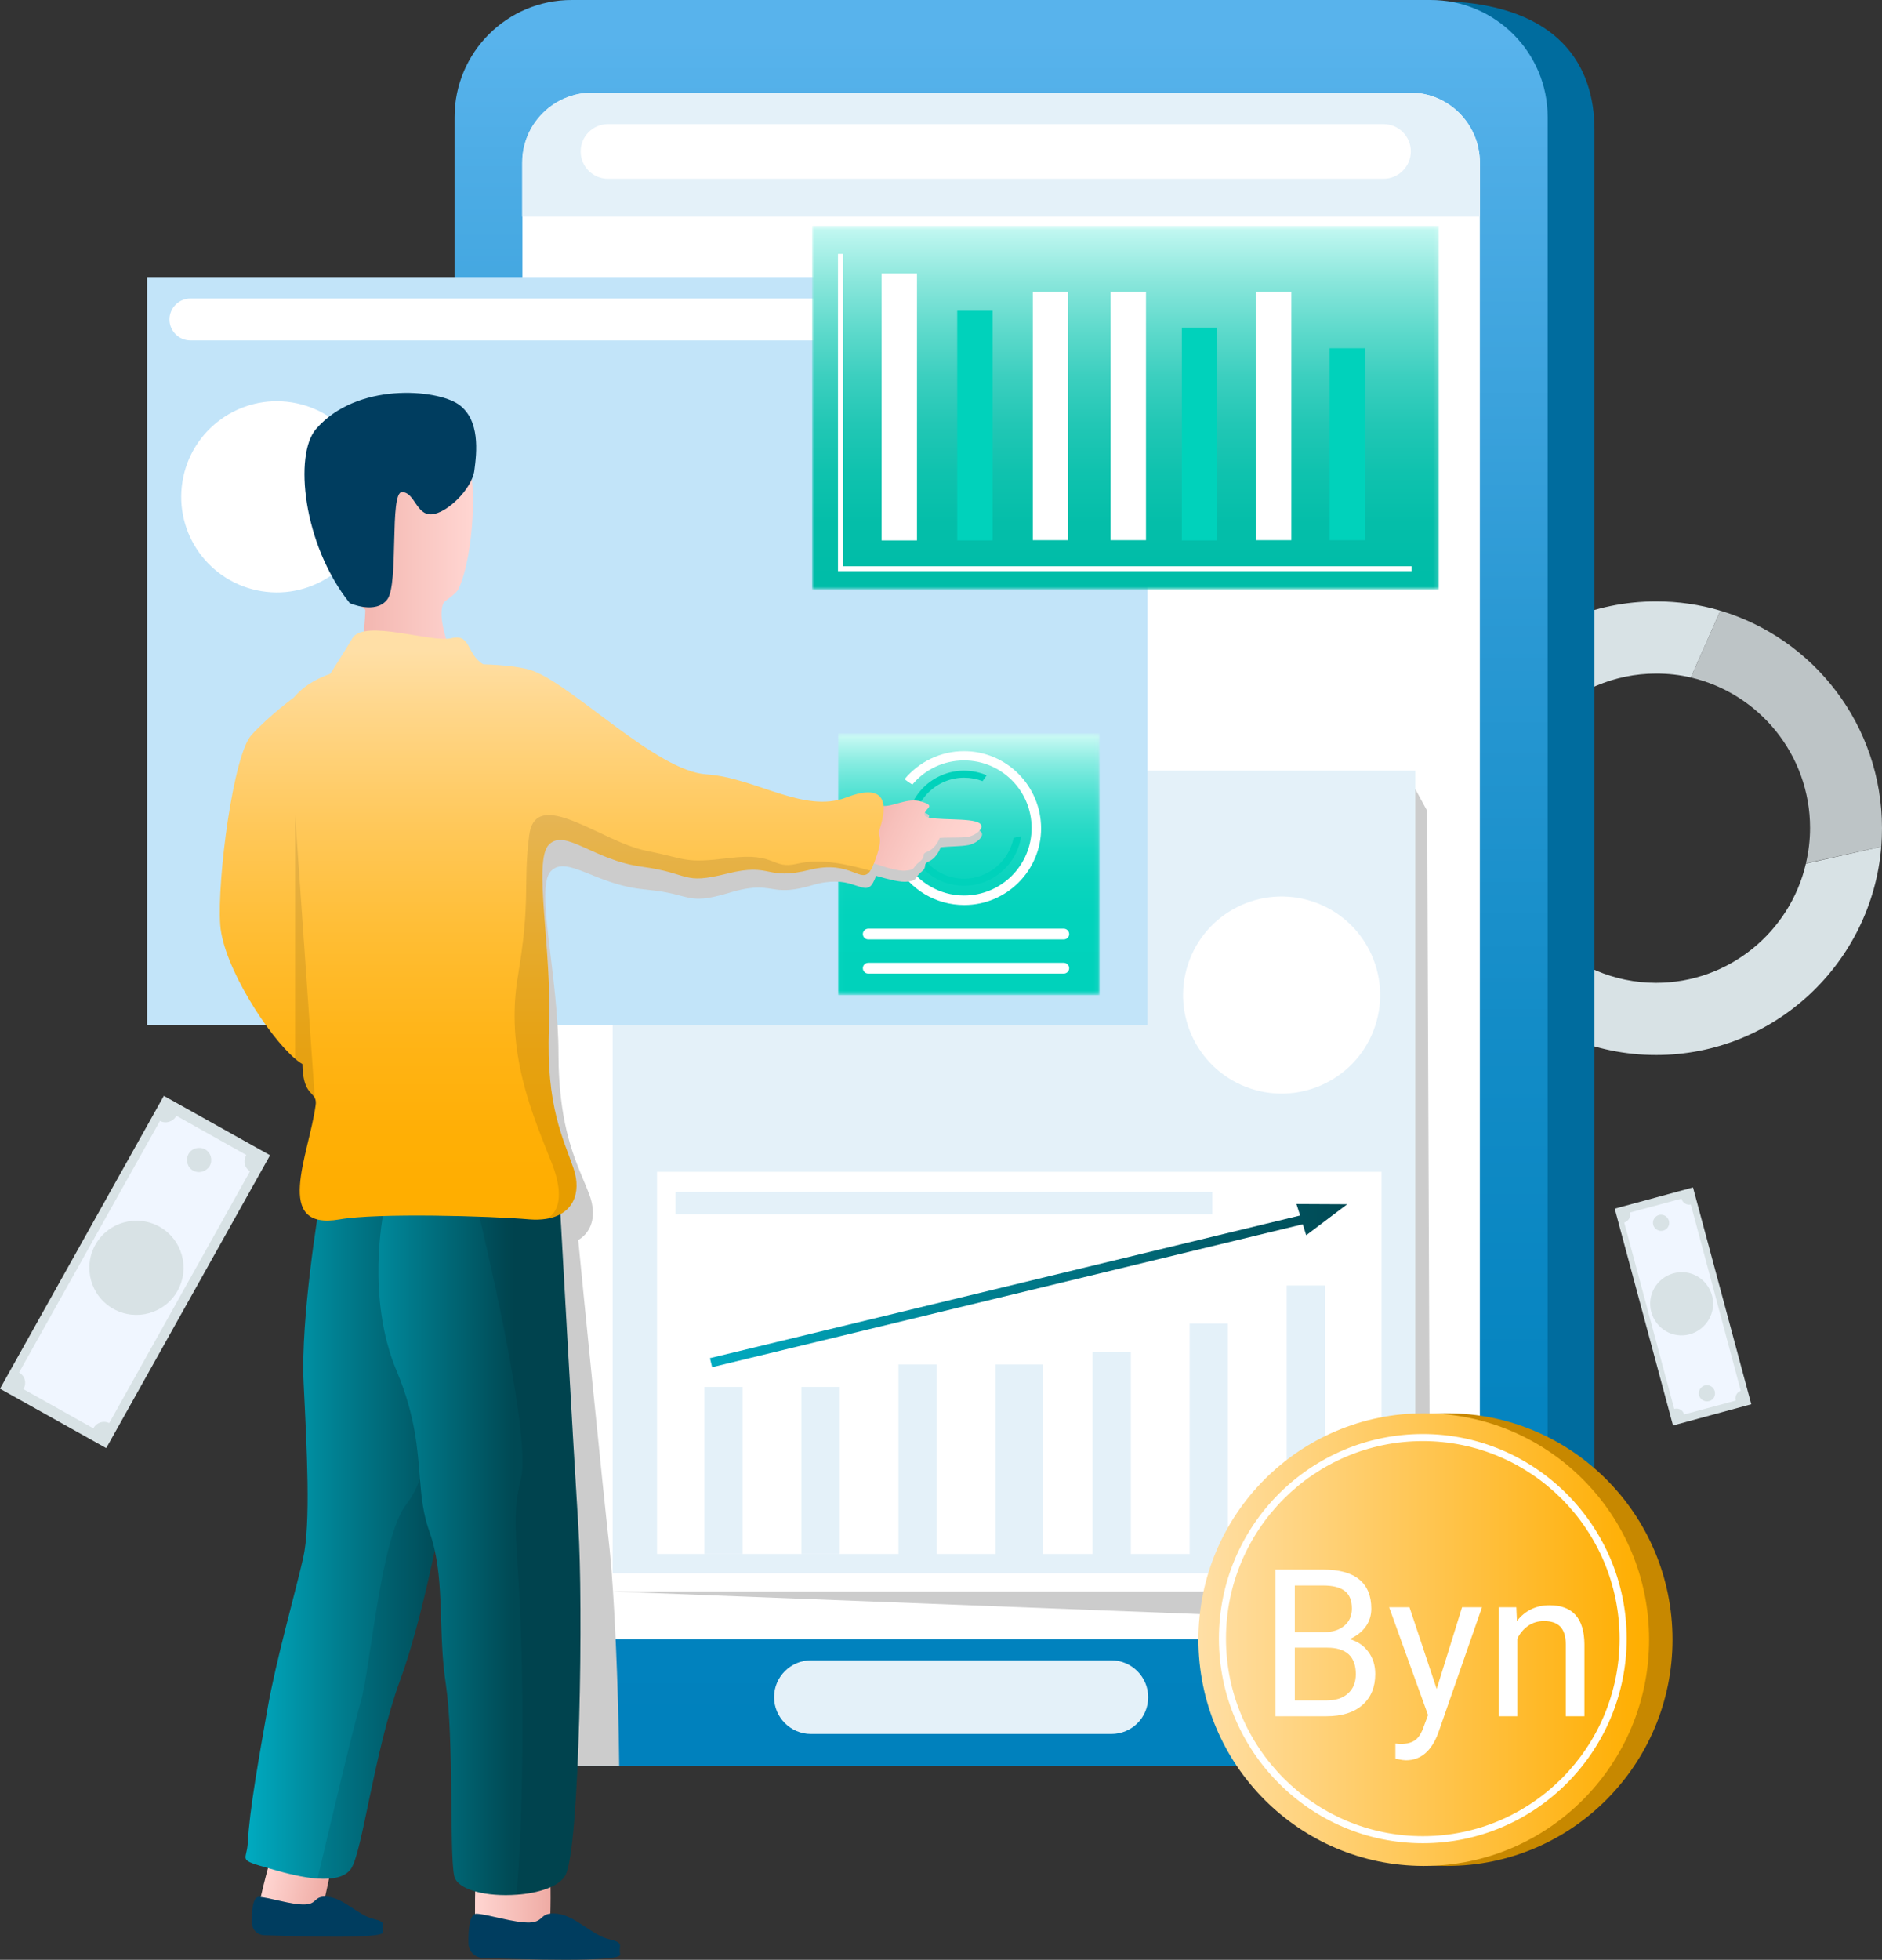 <svg width="438" height="456" viewBox="0 0 438 456" fill="none" xmlns="http://www.w3.org/2000/svg">
<rect x="0" y="0" width="438" height="456" fill="#333333" stroke="none"/>
<path d="M24.722 336.943L62.85 268.802L38.133 254.979L0.005 323.12L24.722 336.943Z" fill="#D8E2E5"/>
<path d="M5.506 323.104C5.506 323.161 5.449 323.161 5.449 323.217L21.739 332.353C21.739 332.297 21.796 332.297 21.796 332.24C22.534 330.935 24.123 330.481 25.428 331.105L58.177 272.544C56.929 271.75 56.531 270.161 57.269 268.856C57.269 268.799 57.326 268.799 57.326 268.743L41.036 259.607C41.036 259.663 40.98 259.663 40.98 259.72C40.242 261.025 38.539 261.536 37.234 260.798L4.428 319.359C5.79 320.096 6.244 321.742 5.506 323.104Z" fill="#F0F6FF"/>
<path d="M26.393 304.549C21.114 301.598 19.241 294.902 22.193 289.625C25.144 284.347 31.841 282.475 37.12 285.426C42.398 288.376 44.272 295.072 41.32 300.349C38.369 305.627 31.671 307.499 26.393 304.549Z" fill="#D8E2E5"/>
<path d="M44.952 272.374C43.59 271.636 43.136 269.877 43.874 268.516C44.612 267.154 46.371 266.7 47.733 267.437C49.096 268.175 49.55 269.934 48.812 271.296C48.017 272.601 46.315 273.112 44.952 272.374Z" fill="#D8E2E5"/>
<path d="M389.359 331.673L375.794 281.227L394.013 276.29L407.578 326.736L389.359 331.673Z" fill="#D8E2E5"/>
<path d="M391.913 329.062V329.119L403.946 325.885V325.828C403.719 324.863 404.23 323.898 405.138 323.615L393.503 280.262C392.538 280.489 391.63 279.865 391.346 278.957V278.9L379.313 282.134V282.191C379.597 283.156 378.973 284.177 378.008 284.461L389.643 327.814C390.665 327.53 391.686 328.098 391.913 329.062Z" fill="#F0F6FF"/>
<path d="M393.276 310.45C389.359 311.528 385.386 309.202 384.308 305.286C383.229 301.371 385.556 297.342 389.473 296.264C393.389 295.186 397.362 297.512 398.441 301.428C399.519 305.343 397.135 309.372 393.276 310.45Z" fill="#D8E2E5"/>
<path d="M387.089 286.334C386.068 286.617 385.046 285.993 384.762 285.028C384.478 284.007 385.103 282.986 386.068 282.702C387.089 282.418 388.111 283.042 388.395 284.007C388.679 285.028 388.111 286.05 387.089 286.334Z" fill="#D8E2E5"/>
<path d="M397.759 325.998C396.738 326.282 395.716 325.658 395.432 324.693C395.148 323.672 395.773 322.65 396.738 322.366C397.759 322.083 398.781 322.707 399.065 323.672C399.348 324.693 398.781 325.771 397.759 325.998Z" fill="#D8E2E5"/>
<path d="M400.37 142.089L393.502 157.637C409.394 161.325 421.257 175.625 421.257 192.648C421.257 195.485 420.916 198.209 420.292 200.876L437.83 197.017C437.943 195.599 438 194.123 438 192.705C438 168.759 422.108 148.558 400.37 142.089Z" fill="#BDC4C6"/>
<path d="M437.83 197.017C435.616 224.085 412.97 245.477 385.442 245.477C356.439 245.477 332.885 221.815 332.885 192.705C332.885 163.595 356.439 139.932 385.442 139.932C390.607 139.932 395.602 140.67 400.37 142.089L393.502 157.637C390.891 157.013 388.224 156.729 385.442 156.729C365.691 156.729 349.628 172.844 349.628 192.705C349.628 212.509 365.691 228.681 385.442 228.681C402.356 228.681 416.603 216.821 420.292 200.933L437.83 197.017Z" fill="#D8E2E5"/>
<path d="M343.896 410.831H143.938C128.897 410.831 116.694 401.639 116.694 386.601V30.245C116.694 15.207 128.897 3.007 143.938 3.007L336.744 0.284C362.796 1.419 371.083 15.207 371.083 30.188V386.545C371.083 401.639 358.937 410.831 343.896 410.831Z" fill="#006C9E"/>
<path d="M360.185 27.237V383.594C360.185 398.631 347.982 410.831 332.942 410.831H133.041C125.208 410.831 118.17 407.54 113.175 402.206C108.578 397.326 105.797 390.8 105.797 383.594V27.237C105.797 12.2 118 0 133.041 0H332.942C347.982 0 360.185 12.2 360.185 27.237Z" fill="url(#paint0_linear)"/>
<path d="M344.406 37.849V365.152C344.406 374.174 337.085 381.437 328.117 381.437H137.865C128.84 381.437 121.575 374.117 121.575 365.152V37.849C121.575 28.826 128.897 21.563 137.865 21.563H328.117C337.085 21.506 344.406 28.826 344.406 37.849Z" fill="white"/>
<path d="M329.366 179.313H142.576V366.06H329.366V179.313Z" fill="#E4F1F9"/>
<path d="M321.534 272.658H152.906V361.577H321.534V272.658Z" fill="white"/>
<path d="M320.041 238.719C324.016 226.698 317.491 213.73 305.467 209.756C293.442 205.782 280.472 212.305 276.497 224.327C272.521 236.349 279.047 249.316 291.071 253.29C303.095 257.265 316.066 250.741 320.041 238.719Z" fill="white"/>
<path d="M282.144 277.311H157.22V282.532H282.144V277.311Z" fill="#E4F1F9"/>
<path d="M313.531 280.205L301.725 280.148L302.577 282.815L165.223 316.011L165.733 318.11L303.201 284.858L303.995 287.411L313.531 280.205Z" fill="url(#paint1_linear)"/>
<path d="M189.061 195.372H150.182C149.331 195.372 148.593 194.691 148.593 193.783V193.159C148.593 192.307 149.274 191.57 150.182 191.57H189.061C189.912 191.57 190.65 192.251 190.65 193.159V193.783C190.594 194.634 189.912 195.372 189.061 195.372Z" fill="url(#paint2_linear)"/>
<path d="M189.061 203.316H150.182C149.331 203.316 148.593 202.635 148.593 201.727V201.103C148.593 200.252 149.274 199.514 150.182 199.514H189.061C189.912 199.514 190.65 200.195 190.65 201.103V201.727C190.594 202.578 189.912 203.316 189.061 203.316Z" fill="url(#paint3_linear)"/>
<path d="M172.828 322.707H163.917V361.577H172.828V322.707Z" fill="#E4F1F9"/>
<path d="M195.418 322.707H186.507V361.577H195.418V322.707Z" fill="#E4F1F9"/>
<path d="M218.008 317.486H209.097V361.633H218.008V317.486Z" fill="#E4F1F9"/>
<path d="M242.64 317.486H231.686V361.633H242.64V317.486Z" fill="#E4F1F9"/>
<path d="M263.186 314.649H254.275V361.634H263.186V314.649Z" fill="#E4F1F9"/>
<path d="M285.776 307.953H276.865V361.634H285.776V307.953Z" fill="#E4F1F9"/>
<path d="M308.366 299.101H299.455V361.577H308.366V299.101Z" fill="#E4F1F9"/>
<path d="M142.576 370.315L332.885 377.636L332.147 188.676L329.366 183.569V370.315H142.576Z" fill="#CCCCCC"/>
<path d="M344.406 37.849V50.389H121.519V37.849C121.519 28.826 128.84 21.563 137.808 21.563H328.06C337.085 21.506 344.406 28.826 344.406 37.849Z" fill="#E4F1F9"/>
<path d="M321.987 41.594H141.497C137.979 41.594 135.141 38.757 135.141 35.239C135.141 31.72 137.979 28.883 141.497 28.883H321.987C325.506 28.883 328.344 31.72 328.344 35.239C328.344 38.7 325.506 41.594 321.987 41.594Z" fill="white"/>
<path d="M267.046 64.462H34.226V238.441H267.046V64.462Z" fill="#C2E4F9"/>
<path d="M255.411 79.215H44.328C41.604 79.215 39.447 77.002 39.447 74.335C39.447 71.612 41.661 69.455 44.328 69.455H255.411C258.135 69.455 260.292 71.668 260.292 74.335C260.292 77.002 258.135 79.215 255.411 79.215Z" fill="white"/>
<path d="M86.389 119.143C88.346 107.016 80.098 95.599 67.967 93.643C55.837 91.687 44.417 99.933 42.461 112.061C40.505 124.189 48.753 135.605 60.883 137.561C73.014 139.517 84.433 131.271 86.389 119.143Z" fill="white"/>
<mask id="mask0" mask-type="alpha" maskUnits="userSpaceOnUse" x="189" y="52" width="146" height="86">
<path d="M334.871 52.545H189.004V137.152H334.871V52.545Z" fill="url(#paint4_linear)"/>
</mask>
<g mask="url(#mask0)">
<path d="M334.871 52.545H189.004V137.152H334.871V52.545Z" fill="url(#paint5_linear)"/>
<path d="M213.41 63.611H205.18V125.746H213.41V63.611Z" fill="white"/>
<path d="M231.004 72.293H222.774V125.746H231.004V72.293Z" fill="#00D2BB"/>
<path d="M283.279 76.265H275.049V125.746H283.279V76.265Z" fill="#00D2BB"/>
<path d="M317.673 81.031H309.443V125.689H317.673V81.031Z" fill="#00D2BB"/>
<path d="M248.599 67.923H240.369V125.689H248.599V67.923Z" fill="white"/>
<path d="M266.705 67.923H258.476V125.689H266.705V67.923Z" fill="white"/>
<path d="M300.533 67.923H292.303V125.689H300.533V67.923Z" fill="white"/>
<path d="M328.515 132.896H195.021V59.071H196.212V131.761H328.515V132.896Z" fill="white"/>
</g>
<mask id="mask1" mask-type="alpha" maskUnits="userSpaceOnUse" x="195" y="170" width="61" height="62">
<path d="M255.922 170.631H195.021V231.518H255.922V170.631Z" fill="url(#paint6_linear)"/>
</mask>
<g mask="url(#mask1)">
<path d="M255.922 170.631H195.021V231.518H255.922V170.631Z" fill="url(#paint7_linear)"/>
<path d="M224.364 174.773C218.802 174.773 213.807 177.327 210.515 181.299C211.083 181.753 211.707 182.15 212.332 182.547C215.226 179.086 219.54 176.93 224.364 176.93C233.048 176.93 240.086 183.966 240.086 192.648C240.086 201.33 233.048 208.366 224.364 208.366C218.575 208.366 213.467 205.189 210.799 200.536C210.118 200.819 209.437 201.103 208.756 201.387C211.821 206.891 217.667 210.579 224.421 210.579C234.297 210.579 242.3 202.522 242.3 192.705C242.243 182.831 234.24 174.773 224.364 174.773Z" fill="white"/>
<path d="M235.886 194.975C234.808 200.365 230.04 204.451 224.365 204.451C217.894 204.451 212.616 199.174 212.616 192.705C212.616 186.236 217.894 180.959 224.365 180.959C225.897 180.959 227.316 181.242 228.678 181.753C229.019 181.299 229.302 180.845 229.643 180.391C227.997 179.71 226.238 179.313 224.365 179.313C216.986 179.313 210.97 185.328 210.97 192.705C210.97 200.082 216.986 206.096 224.365 206.096C231.119 206.096 236.738 201.046 237.646 194.577C237.078 194.691 236.454 194.861 235.886 194.975Z" fill="#00D2BB"/>
<path d="M247.578 226.525H202.058C201.377 226.525 200.81 225.957 200.81 225.276C200.81 224.595 201.377 224.028 202.058 224.028H247.578C248.259 224.028 248.827 224.595 248.827 225.276C248.827 225.957 248.259 226.525 247.578 226.525Z" fill="white"/>
<path d="M247.578 218.58H202.058C201.377 218.58 200.81 218.013 200.81 217.332C200.81 216.651 201.377 216.083 202.058 216.083H247.578C248.259 216.083 248.827 216.651 248.827 217.332C248.827 218.013 248.259 218.58 247.578 218.58Z" fill="white"/>
<path d="M62.15 238.441L271.416 243.661V173.185H266.989V238.441H62.15Z" fill="#CCCCCC"/>
</g>
<path d="M258.645 403.454H188.72C184.009 403.454 180.149 399.596 180.149 394.886C180.149 390.176 184.009 386.318 188.72 386.318H258.645C263.356 386.318 267.216 390.176 267.216 394.886C267.216 399.653 263.413 403.454 258.645 403.454Z" fill="#E4F1F9"/>
<path d="M336.802 434.153C365.766 434.153 389.246 410.577 389.246 381.494C389.246 352.411 365.766 328.835 336.802 328.835C307.837 328.835 284.357 352.411 284.357 381.494C284.357 410.577 307.837 434.153 336.802 434.153Z" fill="#C78800"/>
<path d="M331.352 434.153C360.317 434.153 383.797 410.577 383.797 381.494C383.797 352.411 360.317 328.835 331.352 328.835C302.388 328.835 278.908 352.411 278.908 381.494C278.908 410.577 302.388 434.153 331.352 434.153Z" fill="url(#paint8_linear)"/>
<path d="M331.125 428.876C304.96 428.876 283.676 407.483 283.676 381.267C283.676 354.994 304.96 333.658 331.125 333.658C357.291 333.658 378.575 355.051 378.575 381.267C378.575 407.54 357.291 428.876 331.125 428.876ZM331.125 335.304C305.868 335.304 285.322 355.902 285.322 381.267C285.322 406.632 305.868 427.23 331.125 427.23C356.383 427.23 376.929 406.632 376.929 381.267C376.872 355.902 356.383 335.304 331.125 335.304Z" fill="white"/>
<path d="M296.836 399.335V365.21H307.992C311.695 365.21 314.477 365.976 316.336 367.507C318.211 369.039 319.148 371.304 319.148 374.304C319.148 375.898 318.695 377.312 317.789 378.546C316.883 379.765 315.648 380.71 314.086 381.382C315.93 381.898 317.383 382.882 318.445 384.335C319.523 385.773 320.062 387.492 320.062 389.492C320.062 392.554 319.07 394.96 317.086 396.71C315.102 398.46 312.297 399.335 308.672 399.335H296.836ZM301.336 383.375V395.656H308.766C310.859 395.656 312.508 395.117 313.711 394.039C314.93 392.945 315.539 391.445 315.539 389.539C315.539 385.429 313.305 383.375 308.836 383.375H301.336ZM301.336 379.765H308.133C310.102 379.765 311.672 379.273 312.844 378.289C314.031 377.304 314.625 375.968 314.625 374.281C314.625 372.406 314.078 371.046 312.984 370.203C311.891 369.343 310.227 368.914 307.992 368.914H301.336V379.765ZM334.359 392.984L340.266 373.976H344.906L334.711 403.25C333.133 407.468 330.625 409.578 327.188 409.578L326.367 409.507L324.75 409.203V405.687L325.922 405.781C327.391 405.781 328.531 405.484 329.344 404.89C330.172 404.296 330.852 403.21 331.383 401.632L332.344 399.054L323.297 373.976H328.031L334.359 392.984ZM352.898 373.976L353.039 377.164C354.977 374.726 357.508 373.507 360.633 373.507C365.992 373.507 368.695 376.531 368.742 382.578V399.335H364.406V382.554C364.391 380.726 363.969 379.375 363.141 378.5C362.328 377.625 361.055 377.187 359.32 377.187C357.914 377.187 356.68 377.562 355.617 378.312C354.555 379.062 353.727 380.046 353.133 381.265V399.335H348.797V373.976H352.898Z" fill="white"/>
<path d="M225.385 196.62C223.683 196.961 220.958 196.904 218.915 197.131C218.915 197.131 218.177 199.458 216.304 200.365C214.431 201.217 216.134 201.5 214.374 202.919C212.672 204.338 213.693 204.792 211.253 205.132C209.72 205.359 206.826 204.621 203.874 203.77C203.647 204.508 203.363 205.075 203.136 205.472C202.058 207.345 200.752 206.494 198.312 205.756C197.233 205.416 195.985 205.132 194.396 205.132C192.92 205.132 191.217 205.302 189.174 205.926C180.433 208.537 180.149 205.87 174.36 206.664C173.168 206.834 171.692 207.118 169.876 207.685C166.073 208.82 163.973 209.161 162.214 209.104C159.773 209.047 158.184 208.139 154.041 207.459C152.906 207.288 151.6 207.118 150.068 206.948C138.603 205.926 131.848 198.777 128.159 202.749C124.527 206.721 129.975 227.035 129.975 245.364C129.975 249.166 130.202 252.514 130.543 255.464C131.848 266.757 135.084 272.488 137.127 277.879C138.603 281.794 138.205 285.369 135.765 287.639C135.424 287.979 134.97 288.263 134.573 288.547C135.538 298.534 140.135 344.781 141.895 360.612C142.916 370.429 143.938 392.162 144.108 410.831H133.097C125.265 410.831 118.227 407.54 113.232 402.206C113.062 401.014 112.891 399.88 112.664 398.801C112.551 398.121 112.437 397.44 112.324 396.759C110.621 386.374 111.132 376.728 108.805 367.876C108.01 372.642 107.045 377.976 105.91 383.367V155.651C107.84 156.502 108.067 159.736 111.018 161.325C111.075 161.325 111.075 161.382 111.075 161.382C116.127 161.325 120.497 161.609 123.051 162.517C132.757 165.921 152.565 184.42 164.03 184.704C175.495 184.988 187.131 192.932 196.836 188.676C203.136 185.952 205.236 187.541 205.577 190.322C208.188 190.265 211.139 188.052 214.431 188.903C217.893 189.811 215.339 190.208 215.226 191.797C215.112 193.386 223.683 192.251 227.031 192.932C230.323 193.67 227.599 196.223 225.385 196.62Z" fill="#CCCCCC"/>
<path d="M110.622 438.239C110.622 438.239 110.451 444.14 110.622 448.907C110.735 452.822 127.989 448.907 127.989 448.907C127.989 448.907 128.33 439.374 127.989 436.366C127.933 436.366 114.481 440.566 110.622 438.239Z" fill="url(#paint9_linear)"/>
<path d="M112.324 455.546C110.508 455.489 109.089 454.014 109.032 452.198C108.975 449.191 109.202 445.162 110.962 445.275C113.743 445.446 119.702 447.432 123.278 447.318C126.854 447.148 125.435 444.821 129.692 445.275C133.892 445.729 137.808 450.269 141.668 451.177C145.584 452.085 143.825 452.595 144.335 454.752C144.619 456.624 120.951 455.887 112.324 455.546Z" fill="#003D5F"/>
<path d="M63.91 429.217C63.91 429.217 61.242 438.182 60.391 442.892C59.71 446.751 74.58 445.9 74.58 445.9C74.58 445.9 76.851 436.65 77.191 433.586C77.191 433.586 66.578 432.111 63.91 429.217Z" fill="url(#paint10_linear)"/>
<path d="M61.469 450.269C59.88 450.212 58.631 448.964 58.631 447.375C58.574 444.765 58.745 441.303 60.277 441.36C62.718 441.473 67.826 443.233 70.948 443.119C74.069 443.006 72.821 440.963 76.453 441.36C80.086 441.757 83.491 445.673 86.84 446.467C90.189 447.261 88.713 447.659 89.11 449.588C89.451 451.177 68.961 450.553 61.469 450.269Z" fill="#003D5F"/>
<path d="M106.818 281.34C106.818 281.34 106.421 339.22 104.548 345.689C103.753 348.412 102.675 353.973 101.199 360.726C99.212 369.919 96.602 381.381 93.083 391.028C87.01 407.767 84.342 431.033 81.674 434.834C80.255 436.82 77.417 437.331 73.898 437.104C70.663 436.877 66.861 435.969 63.001 434.834C54.998 432.565 57.439 433.132 57.666 428.763C58.063 421.045 60.333 408.562 62.263 397.553C64.193 386.488 68.734 370.543 70.55 362.542C72.366 354.541 71.401 337.007 70.663 321.799C69.925 306.535 74.296 280.659 74.296 280.659L106.818 281.34Z" fill="url(#paint11_linear)"/>
<path d="M131.565 436.366C130.089 438.977 125.264 440.509 120.213 440.849C113.516 441.36 106.307 439.828 105.683 436.366C104.548 430.295 105.683 404.76 103.753 391.822C103.64 391.141 103.583 390.46 103.469 389.779C101.994 377.636 103.526 366.514 99.951 356.413C98.475 352.327 98.077 348.412 97.737 344.156C97.169 337.347 96.772 329.686 92.345 319.075C85.08 301.938 89.28 281.964 89.28 281.964L111.132 281.226L130.316 280.602C130.316 280.602 133.438 336.95 134.573 354.881C135.765 372.756 134.97 430.238 131.565 436.366Z" fill="url(#paint12_linear)"/>
<path d="M103.299 140.159C103.81 139.649 106.194 138.117 106.705 137.038C110.337 129.321 111.246 110.368 108.408 106.113C105.229 101.346 104.889 91.529 85.988 96.296C85.364 96.466 73.275 101.516 75.375 118.54C77.191 133.123 81.618 139.138 85.023 141.862C85.023 141.862 84.967 147.366 83.661 152.076C83.661 152.076 95.807 155.934 104.662 151.225C104.718 151.168 101.483 143.28 103.299 140.159Z" fill="url(#paint13_linear)"/>
<path d="M226.917 191.116C223.569 190.265 214.942 191.059 215.169 189.47C215.339 187.881 217.95 187.598 214.487 186.52C211.082 185.441 207.847 187.881 205.122 187.484C202.398 187.144 199.049 186.633 199.049 186.633L196.438 192.137C196.438 192.137 194.055 197.415 198.255 199.003C202.455 200.592 208.244 202.805 210.741 202.578C213.239 202.351 212.217 201.897 213.977 200.536C215.736 199.174 214.09 198.833 215.963 198.096C217.893 197.301 218.688 194.975 218.688 194.975C220.731 194.804 223.455 194.975 225.158 194.748C227.428 194.35 230.209 191.91 226.917 191.116Z" fill="url(#paint14_linear)"/>
<path opacity="0.1" d="M131.565 436.366C130.089 438.977 125.265 440.509 120.213 440.849C120.837 433.87 121.746 419.627 121.575 395.794C121.291 359.25 118.397 355.222 121.235 344.1C123.562 334.85 114.31 294.505 111.132 281.226L130.316 280.602C130.316 280.602 133.438 336.95 134.573 354.881C135.765 372.756 134.97 430.238 131.565 436.366Z" fill="#01131C"/>
<path d="M81.391 140.33C81.391 140.33 87.407 143.053 90.132 139.478C92.856 135.903 90.586 114.511 93.537 114.511C96.545 114.511 96.829 119.845 100.405 119.675C103.981 119.504 109.827 113.773 110.394 109.517C110.962 105.261 111.813 97.658 106.705 94.083C101.54 90.508 82.98 88.919 73.558 99.814C68.393 105.715 70.437 126.597 81.391 140.33Z" fill="#003D5F"/>
<path d="M203.42 200.819C203.136 201.557 202.853 202.181 202.569 202.578C200.355 205.87 198.028 200.025 188.606 202.351C177.936 205.018 179.866 200.592 169.252 203.259C158.581 205.926 160.852 203.203 149.443 201.671C138.035 200.138 131.565 192.705 127.762 196.507C123.959 200.309 128.557 220.907 127.762 239.179C127.024 257.451 131.167 265.054 133.494 271.92C135.424 277.708 133.267 282.645 127.081 283.61C125.946 283.78 124.64 283.837 123.221 283.723C114.083 282.929 87.691 282.191 79.064 283.723C63.399 286.447 71.912 268.629 73.445 257.224C73.558 256.543 73.501 256.032 73.331 255.635C72.707 254.046 70.493 254.103 70.38 247.577C69.869 247.293 69.301 246.896 68.734 246.385C62.604 241.278 51.934 224.879 51.252 215.176C50.515 204.508 54.317 175.568 58.517 171.028C62.718 166.432 68.393 162.29 68.393 162.29C69.699 160.701 71.288 159.509 72.764 158.658C74.296 157.75 75.715 157.183 76.85 156.786C76.85 156.786 79.291 153.04 82.015 148.501C84.74 143.961 100.461 149.636 105.059 148.501C109.656 147.366 108.578 152.246 112.381 154.516C112.437 154.516 112.437 154.516 112.437 154.572C117.489 154.743 121.859 155.197 124.356 156.218C133.892 160.02 152.906 179.37 164.314 180.164C175.779 180.902 187.017 189.357 196.95 185.555C206.826 181.753 206.315 187.882 204.839 192.535C203.874 195.258 206.088 193.84 203.42 200.819Z" fill="url(#paint15_linear)"/>
<path opacity="0.1" d="M101.199 360.726C99.212 369.918 96.602 381.381 93.083 391.027C87.01 407.767 84.342 431.032 81.674 434.834C80.255 436.82 77.417 437.331 73.898 437.104C76.055 427.911 82.128 402.263 83.945 396.021C86.215 388.417 88.542 357.548 94.615 349.944C95.864 348.355 96.885 346.369 97.737 344.156C98.077 348.412 98.475 352.327 99.95 356.413C100.461 357.832 100.858 359.25 101.199 360.726Z" fill="#01131C"/>
<path opacity="0.1" d="M202.569 202.579C200.412 205.87 198.028 200.025 188.606 202.352C177.936 205.019 179.865 200.592 169.252 203.259C158.581 205.926 160.852 203.203 149.443 201.671C138.035 200.139 131.565 192.705 127.762 196.507C123.959 200.309 128.5 220.85 127.762 239.179C127.024 257.451 131.167 265.054 133.494 271.921C135.424 277.709 133.267 282.645 127.081 283.61C127.081 283.61 132.813 281.794 128.386 270.559C123.959 259.323 117.489 244.853 120.554 226.979C123.562 209.104 121.689 205.983 123.164 194.351C124.64 182.775 140.135 195.939 150.295 197.925C160.398 199.968 159.092 200.933 169.876 199.628C180.66 198.266 179.638 202.352 185.428 200.99C191.047 199.685 196.893 201.046 202.569 202.579Z" fill="black"/>
<path opacity="0.1" d="M73.274 255.635C72.65 254.046 70.436 254.103 70.323 247.577C69.812 247.293 69.244 246.896 68.677 246.385V189.641L73.274 255.635Z" fill="black"/>
<defs>
<linearGradient id="paint0_linear" x1="232.977" y1="4.605" x2="232.977" y2="408.648" gradientUnits="userSpaceOnUse">
<stop offset="0.011" stop-color="#58B3EC"/>
<stop offset="0.09" stop-color="#4CACE5"/>
<stop offset="0.34" stop-color="#2B99D4"/>
<stop offset="0.579" stop-color="#138CC7"/>
<stop offset="0.801" stop-color="#0584C0"/>
<stop offset="0.989" stop-color="#0081BD"/>
</linearGradient>
<linearGradient id="paint1_linear" x1="165.237" y1="299.125" x2="313.508" y2="299.125" gradientUnits="userSpaceOnUse">
<stop stop-color="#00ABC1"/>
<stop offset="0.461" stop-color="#007C8D"/>
<stop offset="1" stop-color="#004954"/>
</linearGradient>
<linearGradient id="paint2_linear" x1="148.593" y1="193.465" x2="190.621" y2="193.465" gradientUnits="userSpaceOnUse">
<stop stop-color="#00ABC1"/>
<stop offset="0.461" stop-color="#007C8D"/>
<stop offset="1" stop-color="#004954"/>
</linearGradient>
<linearGradient id="paint3_linear" x1="148.593" y1="201.398" x2="190.621" y2="201.398" gradientUnits="userSpaceOnUse">
<stop stop-color="#00ABC1"/>
<stop offset="0.461" stop-color="#007C8D"/>
<stop offset="1" stop-color="#004954"/>
</linearGradient>
<linearGradient id="paint4_linear" x1="189.019" y1="94.852" x2="334.909" y2="94.852" gradientUnits="userSpaceOnUse">
<stop stop-color="#666666"/>
<stop offset="0.989" stop-color="#666666"/>
</linearGradient>
<linearGradient id="paint5_linear" x1="261.964" y1="52.273" x2="261.964" y2="135.355" gradientUnits="userSpaceOnUse">
<stop stop-color="#C7F9F3"/>
<stop offset="0.033" stop-color="#B9F5EE"/>
<stop offset="0.161" stop-color="#89E6DB"/>
<stop offset="0.292" stop-color="#5FDACC"/>
<stop offset="0.425" stop-color="#3CCFBF"/>
<stop offset="0.559" stop-color="#22C7B5"/>
<stop offset="0.696" stop-color="#0FC2AE"/>
<stop offset="0.837" stop-color="#04BEA9"/>
<stop offset="0.989" stop-color="#00BDA8"/>
</linearGradient>
<linearGradient id="paint6_linear" x1="195.031" y1="201.053" x2="255.921" y2="201.053" gradientUnits="userSpaceOnUse">
<stop stop-color="#666666"/>
<stop offset="0.989" stop-color="#666666"/>
</linearGradient>
<linearGradient id="paint7_linear" x1="225.476" y1="171.437" x2="225.476" y2="230.454" gradientUnits="userSpaceOnUse">
<stop stop-color="#C7F9F3"/>
<stop offset="0.036" stop-color="#AFF4EC"/>
<stop offset="0.104" stop-color="#86ECE1"/>
<stop offset="0.18" stop-color="#62E5D7"/>
<stop offset="0.26" stop-color="#43DFCE"/>
<stop offset="0.349" stop-color="#2BDAC7"/>
<stop offset="0.447" stop-color="#17D7C2"/>
<stop offset="0.562" stop-color="#0AD4BE"/>
<stop offset="0.708" stop-color="#02D3BC"/>
<stop offset="0.989" stop-color="#00D2BB"/>
</linearGradient>
<linearGradient id="paint8_linear" x1="278.857" y1="381.467" x2="383.792" y2="381.467" gradientUnits="userSpaceOnUse">
<stop stop-color="#FFDFA6"/>
<stop offset="0.696" stop-color="#FFBC32"/>
<stop offset="0.989" stop-color="#FFAE00"/>
</linearGradient>
<linearGradient id="paint9_linear" x1="110.53" y1="443.504" x2="128.098" y2="443.504" gradientUnits="userSpaceOnUse">
<stop offset="0.017" stop-color="#FFD5D1"/>
<stop offset="0.983" stop-color="#EFACA5"/>
</linearGradient>
<linearGradient id="paint10_linear" x1="61.661" y1="436.832" x2="75.995" y2="439.887" gradientUnits="userSpaceOnUse">
<stop offset="0.017" stop-color="#FFD5D1"/>
<stop offset="0.983" stop-color="#EFACA5"/>
</linearGradient>
<linearGradient id="paint11_linear" x1="57.142" y1="358.866" x2="106.799" y2="358.866" gradientUnits="userSpaceOnUse">
<stop stop-color="#00ABC1"/>
<stop offset="0.461" stop-color="#007C8D"/>
<stop offset="1" stop-color="#004954"/>
</linearGradient>
<linearGradient id="paint12_linear" x1="72.456" y1="360.754" x2="119.482" y2="360.754" gradientUnits="userSpaceOnUse">
<stop stop-color="#00ABC1"/>
<stop offset="0.461" stop-color="#007C8D"/>
<stop offset="1" stop-color="#004954"/>
</linearGradient>
<linearGradient id="paint13_linear" x1="75.127" y1="124.244" x2="110.082" y2="124.244" gradientUnits="userSpaceOnUse">
<stop offset="0.017" stop-color="#EFACA5"/>
<stop offset="0.983" stop-color="#FFD5D1"/>
</linearGradient>
<linearGradient id="paint14_linear" x1="198.306" y1="188.219" x2="224.539" y2="200.705" gradientUnits="userSpaceOnUse">
<stop offset="0.017" stop-color="#EFACA5"/>
<stop offset="0.349" stop-color="#F7C0BB"/>
<stop offset="0.71" stop-color="#FDD0CB"/>
<stop offset="0.983" stop-color="#FFD5D1"/>
</linearGradient>
<linearGradient id="paint15_linear" x1="128.349" y1="151.36" x2="128.349" y2="279.508" gradientUnits="userSpaceOnUse">
<stop stop-color="#FFDFA6"/>
<stop offset="0.102" stop-color="#FFD78C"/>
<stop offset="0.317" stop-color="#FFC85A"/>
<stop offset="0.52" stop-color="#FFBD33"/>
<stop offset="0.706" stop-color="#FFB417"/>
<stop offset="0.868" stop-color="#FFAF06"/>
<stop offset="0.989" stop-color="#FFAE00"/>
</linearGradient>
</defs>
</svg>
